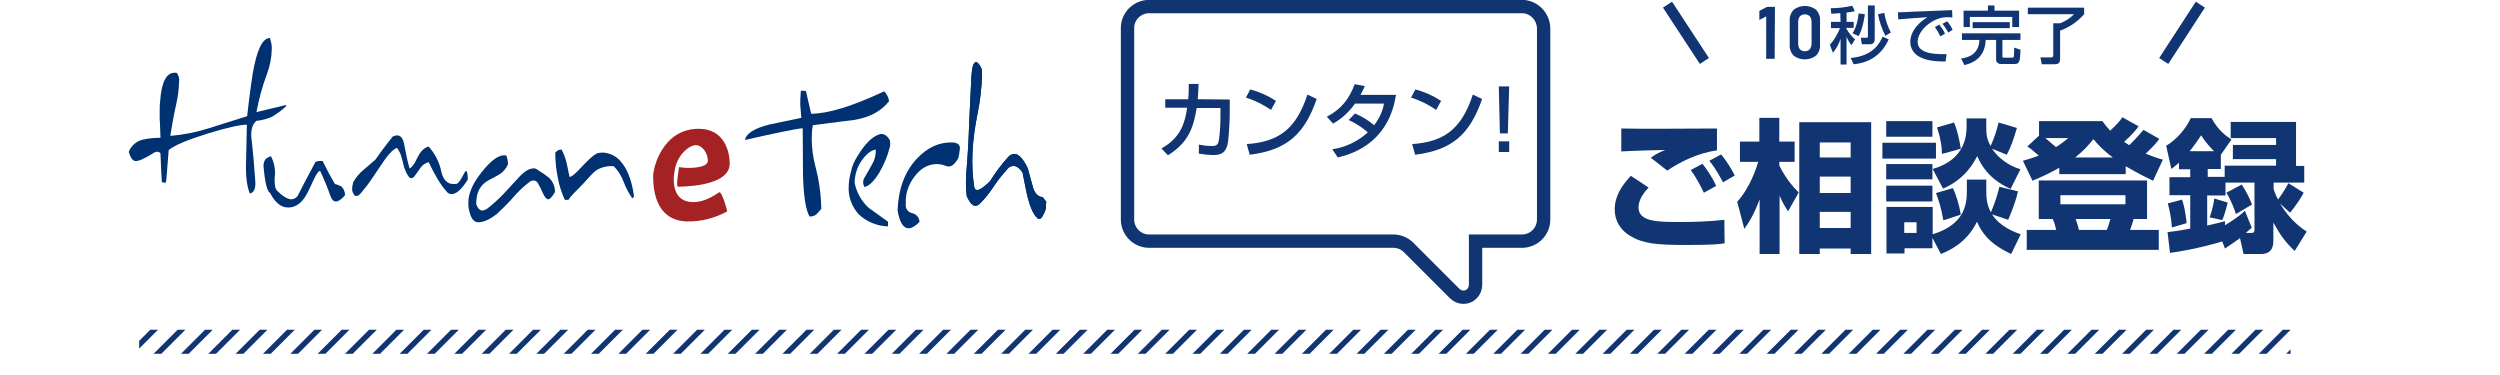 <?xml version="1.0" encoding="utf-8"?>
<!-- Generator: Adobe Illustrator 24.3.0, SVG Export Plug-In . SVG Version: 6.00 Build 0)  -->
<svg version="1.1" id="レイヤー_1" xmlns="http://www.w3.org/2000/svg" xmlns:xlink="http://www.w3.org/1999/xlink" x="0px"
	 y="0px" viewBox="0 0 914.4 137" style="enable-background:new 0 0 914.4 137;" xml:space="preserve">
<style type="text/css">
	.st0{fill:none;stroke:#103572;stroke-width:4.88;}
	.st1{fill:#103572;}
	.st2{fill:none;stroke:#103572;stroke-width:3.96;}
	.st3{fill:#003173;}
	.st4{fill:#A52224;}
	.st5{clip-path:url(#SVGID_2_);}
	.st6{fill:none;stroke:#103572;stroke-width:2;}
</style>
<g id="レイヤー_2_1_">
	<g id="レイヤー_1-2">
		<path class="st0" d="M556.7,2.4H420.3c-4.3,0-7.9,3.5-7.9,7.8c0,0,0,0,0,0v70.1c0,4.3,3.5,7.9,7.9,7.9h89.3c2.1,0,4.1,0.8,5.6,2.3
			l16.9,16.9c1.7,1.7,4.6,1.8,6.3,0c0.8-0.8,1.3-2,1.3-3.2v-16h17c4.3,0,7.9-3.5,7.9-7.9V10.3C564.5,6,561,2.4,556.7,2.4z"/>
		<path class="st1" d="M449.8,36.4v4c0,3.7-0.2,7.5-0.6,11.2c-0.5,4-2.3,5.1-5.2,5.1c-1.8,0-3.7-0.2-5.5-0.5v-3.3
			c1.6,0.3,3.2,0.5,4.9,0.5c1.8,0,2.2-0.7,2.5-2.6c0.4-3.1,0.5-6.2,0.5-9.3v-2h-8.7c-1.1,6.4-2.5,12.3-10.5,17.3l-2.4-2.5
			c7.3-4,8.7-9.9,9.4-14.9h-8v-3.1h8.4c0.2-1.9,0.2-3.7,0.2-5.6h3.6c-0.1,1.5-0.1,3.2-0.3,5.6L449.8,36.4z"/>
		<path class="st1" d="M464.9,40.2c-2.8-1.9-5.9-3.5-9.2-4.5l1.6-3c3.3,0.9,6.5,2.3,9.4,4.2L464.9,40.2z M456,52.7
			c11.4-0.8,18-5.2,22.2-18.1l3.4,1.6c-4.5,13-11,18.7-24.5,20.4L456,52.7z"/>
		<path class="st1" d="M495.6,41.5c2.6,1.1,4.9,2.5,7,4.3c1.8-2.3,3.1-5,3.6-7.9h-10.6c-2.1,3-4.8,5.5-8,7.3l-2.3-2.5
			c5.3-2.8,8.1-6.4,10.2-11.9l3.7,0.7c-0.5,1.1-1,2.2-1.6,3.2h13c-0.8,4.7-3.4,18.7-21.3,22.9l-2-3c4.8-0.7,9.4-2.9,13-6.2
			c-2.1-1.8-4.5-3.4-7-4.5L495.6,41.5z"/>
		<path class="st1" d="M525.3,40.2c-2.8-1.9-5.9-3.5-9.2-4.5l1.6-3c3.3,0.9,6.5,2.3,9.4,4.2L525.3,40.2z M516.5,52.7
			c11.4-0.8,18-5.2,22.2-18.1l3.4,1.6c-4.5,13-11,18.7-24.5,20.4L516.5,52.7z"/>
		<path class="st1" d="M552,31.6l-0.5,17.2h-2.9l-0.4-17.2L552,31.6z M552,51.7v3.9h-3.8v-3.9L552,51.7z"/>
		<path class="st1" d="M649.1,21.5H646V6l-2.5,1.3V4l2.8-1.5h2.9L649.1,21.5z"/>
		<path class="st1" d="M656,20.3c-1-1.1-1.5-2.5-1.4-4V7.6c-0.1-1.5,0.4-2.9,1.4-4c2.4-1.9,5.9-1.9,8.3,0c1,1.1,1.5,2.5,1.4,4v8.7
			c0.1,1.5-0.4,2.9-1.4,4C661.8,22.2,658.4,22.2,656,20.3L656,20.3z M662,18c0.4-0.6,0.6-1.4,0.6-2.1V8.1c0-0.8-0.2-1.5-0.6-2.1
			c-1-1-2.7-1-3.7,0c-0.4,0.6-0.6,1.4-0.6,2.1v7.8c0,0.8,0.2,1.5,0.6,2.1C659.3,19,660.9,19,662,18z"/>
		<path class="st1" d="M673.1,4.8c-1.9,0.2-2.6,0.2-3.3,0.2l-0.2-2c2.7,0,5.3-0.3,7.9-0.9l0.9,2c-1,0.2-2,0.4-3,0.5V8h2.6v2.2h-2.7
			v0.2c0.8,1.5,1.9,2.9,3.2,4l-1.3,2.1c-0.8-0.9-1.4-2-1.8-3.1v10.2h-2.2v-9.4c-0.6,1.8-1.5,3.6-2.8,5.1l-1.1-2.9
			c1.6-1.8,2.8-3.9,3.7-6.1h-3.3V8h3.5L673.1,4.8z M690.8,14.4c-2.2,5-6.4,8.5-12.8,9.1l-1.1-2.3c8.2-0.7,10.6-5.4,11.7-7.8
			L690.8,14.4z M682.1,5.2c-0.1,0.6-0.7,5.3-2.3,8l-2.2-1c1.3-2.2,2-4.7,2.2-7.3L682.1,5.2z M685.7,2v12.2c0,2-1.3,2-2,2h-2.7
			l-0.4-2.4h2.1c0.5,0,0.5-0.1,0.5-0.5V2H685.7z M689.6,13.1c-1.3-2.5-2.2-5.2-2.7-7.9l2.3-0.5c0.4,2.5,1.2,4.9,2.4,7.2L689.6,13.1z
			"/>
		<path class="st1" d="M714.1,6.4c-0.7-0.1-1.3-0.1-2-0.1c-1.6,0-3.1,0.4-4.5,1.1c-3.3,1.6-6.2,4.8-6.2,7.9c0,3.5,4,4.7,10.6,4.5
			l-0.4,2.7c-4.9,0-7.4-0.6-9.5-1.7c-2-1-3.4-3.1-3.4-5.4c0-2.4,1.2-6,6.3-9.1c-3.6,0.2-7.1,0.5-10.7,0.8l-0.1-2.6
			c1.6,0,3.3-0.1,4.9-0.2c2-0.1,12.5-0.5,14.9-0.6L714.1,6.4z M709.7,13.3c-0.6-1.2-1.2-2.3-2-3.4l1.6-0.9c0.8,1,1.6,2.1,2.1,3.3
			L709.7,13.3z M712.6,11.9c-0.6-1.1-1.3-2.2-2.1-3.2l1.7-0.9c0.8,0.9,1.5,2,2,3.1L712.6,11.9z"/>
		<path class="st1" d="M717.6,12.2H739v2.4h-6.6v6.1c0,0.4,0.3,0.4,0.6,0.4h3c0.5,0,0.6-0.4,0.6-0.6c0.1-0.6,0.1-2.4,0.1-3.1
			l2.3,0.8c-0.1,4.6-0.5,5.2-2.1,5.2H732c-0.9,0.1-1.8-0.5-1.9-1.4c0-0.1,0-0.2,0-0.3v-7.1h-3.8c-0.3,6.9-5.2,8.6-7.8,9.2l-1.2-2.4
			c4.8-0.6,6.6-3.4,6.7-6.8h-6.4L717.6,12.2z M727.1,2h2.4v1.9h9v6H736V6.2h-15.5v3.7h-2.3v-6h8.9V2z M721.5,8.1h13.6v2.2h-13.6V8.1
			z"/>
		<path class="st1" d="M741.7,2.8h20.6v2.4c-2.4,2.7-5.4,4.8-8.8,6v10.3c0,1.9-1,2-2.2,2h-4.5l-0.5-2.5h3.9c0.5,0,0.8-0.2,0.8-0.8
			V8.5h2.5c1.9-0.7,3.6-1.8,5.1-3.3h-16.9V2.8z"/>
		<line class="st2" x1="609.9" y1="1.7" x2="623.4" y2="22.3"/>
		<line class="st2" x1="804.8" y1="1.7" x2="791.4" y2="22.3"/>
		<path class="st3" d="M382.6,76.2c-0.9,2.6-1.7,3.9-2.5,3.9c-0.2,0-0.4-0.1-0.5-0.2c-1.8-1.3-3.4-5.3-4.6-11.8
			c-0.5-2.4-0.8-4.1-1-5c-1.1-1.6-2.2-2.4-3.3-2.4c-0.9,0-1.7,0.4-2.2,1.1c-1.9,2.1-3.6,4.2-5.1,6.5c-1.5,2.3-3.2,4.4-5.1,6.3
			c-0.4,0.4-0.9,0.6-1.5,0.7c-1.1,0-2.1-1.2-3.2-3.5c-0.2-1.6-0.3-3.3-0.3-4.9c0-1.6,0.1-3.1,0.2-4.5c0.2-1.9,0.4-5.3,0.7-10.2
			c0.2-4.7,0.5-12.8,1.1-24.2c0.2-3.5,0.8-5.3,1.7-5.3c0.6,0,1.3,0.9,2.1,2.6c0,0.8,0.1,1.6,0.1,2.4c-0.2,4.7-0.7,9.4-1.7,14.1
			c-0.9,4.6-1.6,9.3-1.8,14.1c-0.2,4.1,0,8.2,0.6,12.3c0.1,0.9,0.5,1.3,1.1,1.3c1,0,2.5-1.1,4.7-3.2c1.9-3.1,4.1-6,6.5-8.7
			c0.6-0.8,1.4-1.2,2.4-1.3c1.6,0,3.2,1.7,4.9,5.2l2,7.3c0.7,2.1,1.9,3.2,3.5,3.3c0.4,0.6,0.8,1.1,1.3,1.7
			C382.5,74.9,382.5,75.7,382.6,76.2L382.6,76.2z"/>
		<path class="st3" d="M382.6,76.2c-0.9,2.6-1.7,3.9-2.5,3.9c-0.2,0-0.4-0.1-0.5-0.2c-1.8-1.3-3.4-5.3-4.6-11.8
			c-0.5-2.4-0.8-4.1-1-5c-1.1-1.6-2.2-2.4-3.3-2.4c-0.9,0-1.7,0.4-2.2,1.1c-1.9,2.1-3.6,4.2-5.1,6.5c-1.5,2.3-3.2,4.4-5.1,6.3
			c-0.4,0.4-0.9,0.6-1.5,0.7c-1.1,0-2.1-1.2-3.2-3.5c-0.2-1.6-0.3-3.3-0.3-4.9c0-1.6,0.1-3.1,0.2-4.5c0.2-1.9,0.4-5.3,0.7-10.2
			c0.2-4.7,0.5-12.8,1.1-24.2c0.2-3.5,0.8-5.3,1.7-5.3c0.6,0,1.3,0.9,2.1,2.6c0,0.8,0.1,1.6,0.1,2.4c-0.2,4.7-0.7,9.4-1.7,14.1
			c-0.9,4.6-1.6,9.3-1.8,14.1c-0.2,4.1,0,8.2,0.6,12.3c0.1,0.9,0.5,1.3,1.1,1.3c1,0,2.5-1.1,4.7-3.2c1.9-3.1,4.1-6,6.5-8.7
			c0.6-0.8,1.4-1.2,2.4-1.3c1.6,0,3.2,1.7,4.9,5.2l2,7.3c0.7,2.1,1.9,3.2,3.5,3.3c0.4,0.6,0.8,1.1,1.3,1.7
			C382.5,74.9,382.5,75.7,382.6,76.2L382.6,76.2z"/>
		<path class="st3" d="M104.5,39c-1.5,1.4-3.2,2.6-5,3.7c-1.8,0.8-3.7,1.3-5.7,1.5c-1.4,1.1-2,3-1.9,5.8c0.6,5,1.1,10.6,1.5,16.6
			c0.1,2.4-0.5,3.8-2,4.2c-1.1-2.6-1.6-6.5-1.4-11.8l0.3-13.4c-2.5,0-7.4,1.1-14.5,3.3c-7.4,2.3-12.1,4.3-14.1,6l-0.8,10.1
			c0,0.7-0.1,1.3-0.4,1.9c-0.5-0.1-0.9-0.2-1.3-0.3c-0.2-3.4-0.4-6.9-0.5-10.5c-0.3-0.4-0.8-0.6-1.2-0.6c-0.5,0-1,0.2-1.4,0.5
			c-3.2,2-5.4,3-6.5,2.9c-1,0-1.9-1.2-2.5-3.4c0.9-2.2,2.7-3.8,5-4.4c2.2-0.5,4.4-0.7,6.6-0.7c0-0.7-0.1-2.5-0.2-5.4
			c-0.1-0.9-0.1-2.1-0.1-3.4c0-1.6,0-3.3,0.2-4.9c0.5-6.8,2.3-10.1,5.3-10.1c0.3,0,0.6,0,0.8,0.1c0.7,1,1,2.2,0.8,3.3
			c-0.1,2.7-0.4,5.3-1,7.9c-1,4.5-1.7,8.4-2.2,11.8c4.7-0.4,9.4-1.3,13.8-2.7l14.3-4.5c0.3-2.9,0.9-8,2-15.4
			c1.5-8.8,3.6-13.2,6.3-13.2c0.5,1.4,0.8,2.8,0.7,4.3c-0.1,3.1-0.7,6.1-1.8,9c-1.7,4.5-2.9,9.1-3.8,13.8l5.4-1.3
			c2.1-0.5,3.9-0.9,5.4-1.3C104.8,38.5,104.7,38.8,104.5,39z"/>
		<path class="st3" d="M126.2,71.4c-1.3,1.5-2.4,2.3-3.3,2.3s-1.6-0.7-2.1-2.2c-1-2.8-2.2-5.8-3.7-9c-0.6,0-1.3,1-2.3,3.1
			c-1.2,2.7-2.1,4.5-2.7,5.6c-1.8,3.2-4.1,4.7-6.7,4.7s-4.8-1.8-6.6-5.3c-1.1-0.6-1.9-3.8-2.4-9.7c-0.1-1,0.2-2,0.8-2.8
			c0.6-0.4,1.2-0.7,1.9-1c1,1.9,1.5,4,1.5,6.1c0,0.4,0,0.8-0.1,1.2c-0.2,2.8,0.1,4.6,0.8,5.3c2.1,2.1,3.9,3.2,5.3,3.2
			c1.2-0.1,2.2-0.8,2.6-1.9c1.2-2.4,3.3-6.4,6.2-11.8c0.8-0.3,1.7-0.4,2.6-0.3c1.4,2.9,2.9,5.7,4.5,8.4c0.8,0.2,1.6,0.5,2.4,0.9
			C125.7,69,126.2,70.1,126.2,71.4z"/>
		<path class="st3" d="M171.1,65.7c-2.3,3.6-4.2,5.3-5.9,5.3c-0.8,0-1.5-0.4-1.9-1c-2-2.2-4.2-5.8-6.5-10.7
			c-1.1,0.3-2.1,0.9-2.8,1.8c-0.8,1.1-1.5,2.2-2.2,3.1c-0.3,0.5-0.8,0.9-1.4,1c-0.7,0-1.6-1.3-2.6-4c-0.4-2-0.8-3.2-1-3.9
			c-0.3-1.2-0.9-2.2-1.6-3.2c-1.2,0.4-2.8,1.9-4.6,4.5c-0.3,0.4-1.7,2.5-4.2,6.2c-1.3,2-2.7,3.8-4.2,5.6c-0.7,0.9-1.4,1.3-1.9,1.3
			c-0.4,0-0.8-0.3-0.9-0.7c-0.4-0.5-0.6-1.1-0.6-1.8c0-0.9,0.2-1.7,0.4-2.6c1-1.7,2.3-3.3,3.8-4.5l4.3-3.7c1.4-2,3.4-4.8,6.3-8.4
			c0.5-0.3,1-0.4,1.6-0.5c1.4,0,2.3,1.2,2.7,3.6c0.5,2.9,1.1,5.7,1.9,8.5c0.8-0.3,1.8-1.6,2.9-4c1.2-2.4,2.5-3.6,4.1-4
			c2.3,2.6,3.9,5.7,4.6,9.1c0.7,3.1,2.2,4.6,4.4,4.6c0.4,0,0.9,0,1.3-0.1c0.7-0.3,1.5-1.5,2.5-3.5c0.4-0.8,0.7-1.2,0.9-1.2
			C170.9,62.8,171.1,63.8,171.1,65.7L171.1,65.7z"/>
		<path class="st3" d="M203,70.2c-1,1.8-1.9,2.7-2.5,2.7s-1.3-0.8-2-2.4c-0.5-1.2-1.1-2.3-1.7-3.4c-0.3-0.6-0.9-1.1-1.6-1.1
			c-0.4,0-0.8,0.1-1.2,0.3c-2.3,1.7-4.3,3.6-6.2,5.8c-1.9,2.2-4,4.2-6.1,6.2c-2.5,1.9-4.7,3-6.8,3c-1.1,0-2-0.7-2.7-2.3
			c-0.6-1.6-1-3.3-0.9-5c0-3.3,1.7-7.1,5-11.2c3.2-4,5.9-6,8.1-6c0.3,0,0.5,0,0.8,0.1c0.4,1,0.6,2.1,0.6,3.2
			c-0.7,1.6-1.8,2.9-3.3,3.8l-3.9,2.1c-3.1,1.7-4.5,4.6-4.4,8.8c0.6,1.4,1.3,2.2,2.2,2.2c0.6,0,1.2-0.3,1.7-0.6
			c2.2-1.7,4.3-3.6,6.2-5.6c1.3-1.4,3.3-3.6,5.9-6.4c1.8-1.8,3.4-2.8,5-2.8c0.3,0,0.5,0,0.8,0.1c2.7,1.7,4.1,2.7,4.4,3
			C202,65.9,203,68,203,70.2z"/>
		<path class="st3" d="M231.9,71.8c-0.2,0.3-0.4,0.5-0.6,0.8c-1.3-1.9-2.4-3.9-3.2-6.1c-0.8-2.1-2-4.1-3.6-5.7
			c-2.2-0.2-4.5,0.3-6.4,1.5c-1.2,0.8-2.8,2.7-4.8,4.9c-2.3,2.5-4.1,3.9-5.4,5.9h-1.3c-1.2-2.6-2.1-5.4-2.6-8.2
			c-0.6-3-0.9-6-0.9-9.1l0.8-0.7c0.4-0.3,1-0.4,1.5-0.4c0.8,1.5,1.4,3.1,1.8,4.7c0.3,1.2,0.6,2.9,1.1,5.3c0.8,0,2.2-1.2,4.4-3.6
			c2.5-2.7,4.3-4.3,5.6-5c0.7-0.2,1.4-0.3,2.1-0.3c2.5,0.1,4.9,1.2,6.6,3.2C229.4,61.7,231.1,65.9,231.9,71.8L231.9,71.8z"/>
		<path class="st3" d="M325.2,37c-2.9,3.7-7.2,6-13,6.9c-0.1,0-5.1,0.6-14.9,1.9c-0.3,1.6-0.4,3.2-0.4,4.9c0,3.5,0.5,7,1.4,10.4
			c1.3,5,2,10.1,2.1,15.3c-0.6,0.7-1.2,1.4-1.9,2.1c-0.7,0.5-1.6,0.7-2.4,0.7c-1.4-2.4-2.2-7.6-2.4-15.4l-0.1-16.9
			c-3.1,0.3-10.1,1.8-21.1,4.3c0.4-2.4,3.4-4.3,9.1-5.7l11.5-2.4c-0.2-2.5-0.4-4.2-0.4-5s0-2.4,0.2-4.7c0.2-0.2,0.5-0.3,0.8-0.2
			c0.4,0,0.7,0.1,1.1,0.1c0.4,1.8,1,4.6,1.9,8.3c6.1,0,15-2.7,26.7-8.2C324.4,34.4,325,35.7,325.2,37z"/>
		<path class="st3" d="M325.4,54c-0.8,3.2-2.1,6.2-3.7,9c-1.9,3.1-3.7,5-5.5,5.4c-0.3-0.5-0.5-1.1-0.5-1.7c0-0.4,0.1-0.8,0.2-1.2
			c1.2-2,2.4-4.2,3.6-6.4c0.6-1.4,0.9-2.9,0.8-4.4c-1.8,0.3-3.5,1.7-5.1,4c-1.7,2.4-2.6,5.3-2.6,8.2c0.7,3.5,2.5,6.7,5.1,9.1
			l7.1,5.1c0,0.4,0,0.9,0,1.7c-4-0.1-7.9-1.7-10.8-4.5c-2.3-2.6-3.6-5.9-3.6-9.4c0-2.1,0.3-4.2,0.9-6.3c0.4-2,1.3-3.9,2.4-5.6
			c2.6-4.3,5.2-6.9,7.7-7.8c0.3-0.1,0.7-0.2,1-0.2c1.1,0,2.1,0.7,3,2.1c0.2,0.6,0.2,1.2,0.2,1.7C325.6,53.4,325.5,53.7,325.4,54
			L325.4,54z"/>
		<path class="st3" d="M350.5,57.9c-1.2,2-2.3,3-3.5,3c-0.3,0-0.7-0.1-1-0.2c-1.9-0.8-4-0.9-5.9-0.3c-2.3,0.6-4.4,2.3-6.4,5.3
			c-1.6,2.5-2.5,5.4-2.4,8.4c0,0.6,0,1.1,0,1.4c0.2,1.3,1.2,2.3,2.5,2.5c1.5,0.4,2.5,1.7,2.5,3.2c-1.5,1.5-2.9,2.3-4,2.3
			c-1.9,0-3.3-2.2-4-6.6c0.3-7.8,2.6-14.1,7-18.8c3.9-4.2,8.3-6.2,13.2-6c1.7,0.1,2.6,0.8,2.6,2.1C351,55.4,350.8,56.7,350.5,57.9
			L350.5,57.9z"/>
		<path class="st4" d="M248.4,61.1c0,0-1.3,7.3-0.4,7.2c0.4-0.1,18.9,0.3,18.9-8.5c0-3.9-1.7-12.7-11.3-12.7
			c-13.3,0-16.7,14.3-16.7,17.2s-0.1,16.3,12.3,16.7c5.2,0.1,10.3-1.2,14.8-3.7c0,0-1.4-5.8-2.7-7c-0.3-0.3-4.7,3.9-10.3,3.6
			c-6.5-0.3-7.3-6.8-6.1-12.3s5.6-8.7,7.8-8.5c2.1,0.1,4.2,2.8,4.2,5.7S251,61.7,248.4,61.1L248.4,61.1z"/>
		<g>
			<defs>
				<rect id="SVGID_1_" x="50.9" y="120.6" width="786.9" height="8.8"/>
			</defs>
			<clipPath id="SVGID_2_">
				<use xlink:href="#SVGID_1_"  style="overflow:visible;"/>
			</clipPath>
			<g class="st5">
				<line class="st6" x1="23.7" y1="113.3" x2="0.7" y2="136.3"/>
				<line class="st6" x1="33.7" y1="113.3" x2="10.7" y2="136.3"/>
				<line class="st6" x1="43.7" y1="113.3" x2="20.7" y2="136.3"/>
				<line class="st6" x1="53.7" y1="113.3" x2="30.7" y2="136.3"/>
				<line class="st6" x1="63.7" y1="113.3" x2="40.7" y2="136.3"/>
				<line class="st6" x1="73.7" y1="113.3" x2="50.7" y2="136.3"/>
				<line class="st6" x1="83.7" y1="113.3" x2="60.7" y2="136.3"/>
				<line class="st6" x1="93.7" y1="113.3" x2="70.7" y2="136.3"/>
				<line class="st6" x1="103.7" y1="113.3" x2="80.7" y2="136.3"/>
				<line class="st6" x1="113.7" y1="113.3" x2="90.7" y2="136.3"/>
				<line class="st6" x1="123.7" y1="113.3" x2="100.7" y2="136.3"/>
				<line class="st6" x1="133.7" y1="113.3" x2="110.7" y2="136.3"/>
				<line class="st6" x1="143.7" y1="113.3" x2="120.7" y2="136.3"/>
				<line class="st6" x1="153.7" y1="113.3" x2="130.7" y2="136.3"/>
				<line class="st6" x1="163.7" y1="113.3" x2="140.7" y2="136.3"/>
				<line class="st6" x1="173.7" y1="113.3" x2="150.7" y2="136.3"/>
				<line class="st6" x1="183.7" y1="113.3" x2="160.7" y2="136.3"/>
				<line class="st6" x1="193.7" y1="113.3" x2="170.7" y2="136.3"/>
				<line class="st6" x1="203.7" y1="113.3" x2="180.7" y2="136.3"/>
				<line class="st6" x1="213.7" y1="113.3" x2="190.7" y2="136.3"/>
				<line class="st6" x1="223.7" y1="113.3" x2="200.7" y2="136.3"/>
				<line class="st6" x1="233.7" y1="113.3" x2="210.7" y2="136.3"/>
				<line class="st6" x1="243.7" y1="113.3" x2="220.7" y2="136.3"/>
				<line class="st6" x1="253.7" y1="113.3" x2="230.7" y2="136.3"/>
				<line class="st6" x1="263.7" y1="113.3" x2="240.7" y2="136.3"/>
				<line class="st6" x1="273.7" y1="113.3" x2="250.7" y2="136.3"/>
				<line class="st6" x1="283.7" y1="113.3" x2="260.7" y2="136.3"/>
				<line class="st6" x1="293.7" y1="113.3" x2="270.7" y2="136.3"/>
				<line class="st6" x1="303.7" y1="113.3" x2="280.7" y2="136.3"/>
				<line class="st6" x1="313.7" y1="113.3" x2="290.7" y2="136.3"/>
				<line class="st6" x1="323.7" y1="113.3" x2="300.7" y2="136.3"/>
				<line class="st6" x1="333.7" y1="113.3" x2="310.7" y2="136.3"/>
				<line class="st6" x1="343.7" y1="113.3" x2="320.7" y2="136.3"/>
				<line class="st6" x1="353.7" y1="113.3" x2="330.7" y2="136.3"/>
				<line class="st6" x1="363.7" y1="113.3" x2="340.7" y2="136.3"/>
				<line class="st6" x1="373.7" y1="113.3" x2="350.7" y2="136.3"/>
				<line class="st6" x1="383.7" y1="113.3" x2="360.7" y2="136.3"/>
				<line class="st6" x1="393.7" y1="113.3" x2="370.7" y2="136.3"/>
				<line class="st6" x1="403.7" y1="113.3" x2="380.7" y2="136.3"/>
				<line class="st6" x1="413.7" y1="113.3" x2="390.7" y2="136.3"/>
				<line class="st6" x1="423.7" y1="113.3" x2="400.7" y2="136.3"/>
				<line class="st6" x1="433.7" y1="113.3" x2="410.7" y2="136.3"/>
				<line class="st6" x1="443.7" y1="113.3" x2="420.7" y2="136.3"/>
				<line class="st6" x1="453.7" y1="113.3" x2="430.7" y2="136.3"/>
				<line class="st6" x1="463.7" y1="113.3" x2="440.7" y2="136.3"/>
				<line class="st6" x1="473.7" y1="113.3" x2="450.7" y2="136.3"/>
				<line class="st6" x1="483.7" y1="113.3" x2="460.7" y2="136.3"/>
				<line class="st6" x1="493.7" y1="113.3" x2="470.7" y2="136.3"/>
				<line class="st6" x1="503.7" y1="113.3" x2="480.7" y2="136.3"/>
				<line class="st6" x1="513.7" y1="113.3" x2="490.7" y2="136.3"/>
				<line class="st6" x1="523.7" y1="113.3" x2="500.7" y2="136.3"/>
				<line class="st6" x1="533.7" y1="113.3" x2="510.7" y2="136.3"/>
				<line class="st6" x1="543.7" y1="113.3" x2="520.7" y2="136.3"/>
				<line class="st6" x1="553.7" y1="113.3" x2="530.7" y2="136.3"/>
				<line class="st6" x1="563.7" y1="113.3" x2="540.7" y2="136.3"/>
				<line class="st6" x1="573.7" y1="113.3" x2="550.7" y2="136.3"/>
				<line class="st6" x1="583.7" y1="113.3" x2="560.7" y2="136.3"/>
				<line class="st6" x1="593.7" y1="113.3" x2="570.7" y2="136.3"/>
				<line class="st6" x1="603.7" y1="113.3" x2="580.7" y2="136.3"/>
				<line class="st6" x1="613.7" y1="113.3" x2="590.7" y2="136.3"/>
				<line class="st6" x1="623.7" y1="113.3" x2="600.7" y2="136.3"/>
				<line class="st6" x1="633.7" y1="113.3" x2="610.7" y2="136.3"/>
				<line class="st6" x1="643.7" y1="113.3" x2="620.7" y2="136.3"/>
				<line class="st6" x1="653.7" y1="113.3" x2="630.7" y2="136.3"/>
				<line class="st6" x1="663.7" y1="113.3" x2="640.7" y2="136.3"/>
				<line class="st6" x1="673.7" y1="113.3" x2="650.7" y2="136.3"/>
				<line class="st6" x1="683.7" y1="113.3" x2="660.7" y2="136.3"/>
				<line class="st6" x1="693.7" y1="113.3" x2="670.7" y2="136.3"/>
				<line class="st6" x1="703.7" y1="113.3" x2="680.7" y2="136.3"/>
				<line class="st6" x1="713.7" y1="113.3" x2="690.7" y2="136.3"/>
				<line class="st6" x1="723.7" y1="113.3" x2="700.7" y2="136.3"/>
				<line class="st6" x1="733.7" y1="113.3" x2="710.7" y2="136.3"/>
				<line class="st6" x1="743.7" y1="113.3" x2="720.7" y2="136.3"/>
				<line class="st6" x1="753.7" y1="113.3" x2="730.7" y2="136.3"/>
				<line class="st6" x1="763.7" y1="113.3" x2="740.7" y2="136.3"/>
				<line class="st6" x1="773.7" y1="113.3" x2="750.7" y2="136.3"/>
				<line class="st6" x1="783.7" y1="113.3" x2="760.7" y2="136.3"/>
				<line class="st6" x1="793.7" y1="113.3" x2="770.7" y2="136.3"/>
				<line class="st6" x1="803.7" y1="113.3" x2="780.7" y2="136.3"/>
				<line class="st6" x1="813.7" y1="113.3" x2="790.7" y2="136.3"/>
				<line class="st6" x1="823.7" y1="113.3" x2="800.7" y2="136.3"/>
				<line class="st6" x1="833.7" y1="113.3" x2="810.7" y2="136.3"/>
				<line class="st6" x1="843.7" y1="113.3" x2="820.7" y2="136.3"/>
				<line class="st6" x1="853.7" y1="113.3" x2="830.7" y2="136.3"/>
				<line class="st6" x1="863.7" y1="113.3" x2="840.7" y2="136.3"/>
				<line class="st6" x1="873.7" y1="113.3" x2="850.7" y2="136.3"/>
				<line class="st6" x1="883.7" y1="113.3" x2="860.7" y2="136.3"/>
				<line class="st6" x1="893.7" y1="113.3" x2="870.7" y2="136.3"/>
				<line class="st6" x1="903.7" y1="113.3" x2="880.7" y2="136.3"/>
				<line class="st6" x1="913.7" y1="113.3" x2="890.7" y2="136.3"/>
			</g>
		</g>
	</g>
</g>
<g>
	<path class="st1" d="M603,68.6c-1.3,1.4-3.7,4.1-3.7,7.3c0,5.3,7.4,5.3,15.3,5.3c4.1,0,10.1-0.1,16.1-0.8l0.1,8.6
		c-1.9,0.3-4.3,0.6-14.1,0.6c-11,0-15.8-0.5-20.6-3.4c-3.3-2-5.5-5.4-5.5-9.5c0-5.3,2.8-9,5.9-12.4L603,68.6z M628.1,55
		c-7.1,0.9-13.7,4.3-18.3,7.4l-6-4.7c2-1.5,3.6-2.2,5.3-2.8c-1.1-0.1-13.6,0.3-16.1,0.5V47c5.5,0.2,30,0,35,0V55z M623.2,70.5
		c-0.5-1.1-2.3-4.9-4.8-8.3l4.3-2.3c1.3,1.7,3.4,4.5,5,8.1L623.2,70.5z M630.2,66.7c-0.4-0.8-2.5-4.9-5-7.9l4.3-2.3
		c2.1,2.4,4.2,6,5,7.7L630.2,66.7z"/>
	<path class="st1" d="M635.4,73.8c4.6-5,7.1-12.5,7.7-14.6h-6.7v-7.4h7.1v-8.7h7.3v8.7h5.6v7.4h-5.6v1.3c0.5,1,2.6,5.5,7.1,9.9
		l-3.9,6.9c-1.1-1.7-1.9-3-3.1-5.7v21.3h-7.3v-20c-2.3,6.3-4.4,9.1-5.6,10.8L635.4,73.8z M684.4,44.7v48.2h-7.5v-2h-11.3v2h-7.5
		V44.7H684.4z M665.6,52.1v5.5h11.3v-5.5H665.6z M665.6,64.6v6h11.3v-6H665.6z M665.6,77.5v5.9h11.3v-5.9H665.6z"/>
	<path class="st1" d="M688.5,52.2h19.6V58h-19.6V52.2z M689.9,44.3h16.9V50h-16.9V44.3z M689.9,60h16.9v5.6h-16.9V60z M706.8,87v3.8
		h-10.2v1.9h-6.6v-17h16.9v10c12.5-3.9,12.5-11.9,12.5-16.5v-3.5h7.1v3.3c0,2.9,0,5.6,1.7,8.7c1.9-4.7,2.5-6.9,3.1-9.4l6.8,1.7
		c-1,4.5-3.2,9.5-3.6,10.4l-5.9-2c3,4.6,8.2,6.5,10.5,7.3l-3.5,7.2c-8.5-4-10.8-8.1-12.5-11.8c-3.8,7.9-10.5,10.7-13.2,11.8
		L706.8,87z M689.9,67.9h16.9v5.8h-16.9V67.9z M696.5,81.3v3.9h4.5v-3.9H696.5z M726.5,46c0,2.6,0,4.7,1.6,7.4
		c1.5-3.5,2.1-5.2,2.9-8.6l6.7,2c-1.3,4.5-2.2,7-3.7,9.8l-5.4-2.2c3.5,5.1,8.4,6.9,10.4,7.5l-3.6,7.2c-3.3-1.5-9-4.5-12.2-12
		c-1.3,2.4-4.3,8.3-12.5,11.9l-3.8-7.2c12.4-3.5,12.4-13.1,12.4-15.7v-2.8h7.2V46z M714.3,68.8c1.2,2.6,2.2,5.8,2.9,9.7l-6.4,2.1
		c-0.8-4.7-1.7-7.3-2.7-10L714.3,68.8z M714.7,44.8c1.2,2.7,2,6.6,2.5,9.6l-6.9,1.9c-0.1-2.8-0.3-5-1.8-9.7L714.7,44.8z"/>
	<path class="st1" d="M753.3,61.3c-3.3,1.9-6.3,3.3-9.9,4.8l-3.5-7.3c1.7-0.5,3.2-0.9,5.8-1.9c-2.5-2.2-3.3-2.8-4.2-3.3l4.3-4v-5.3
		h23.2c0.6,0.9,1.2,1.7,2.8,3.5c2.6-2.4,3.6-3.6,4.5-4.9l5.9,3.3c-0.9,1.3-2,2.7-5.3,5.7c1,0.6,1.1,0.7,1.9,1.2
		c2.7-2.6,4.2-4.5,5.2-5.6l5.8,3.3c-0.9,1.2-1.9,2.5-5,5.4c2.4,1,4.1,1.6,6.3,2.2l-3.6,7.7c-2.3-1.1-5.4-2.6-10-5.3v2.9h-24.3V61.3z
		 M785.3,66v14.1h-4.9c-0.8,2.6-1,3.3-1.3,4h10.5v7.3h-48.3v-7.3h10.8c-0.5-2.1-0.6-2.4-1.3-4h-5.1V66H785.3z M748.1,50.5
		c2.3,1.9,3,2.5,3.9,3.3c2.5-1.6,3.2-2.3,4.5-3.3H748.1z M753.6,71.4v3.3h23.8v-3.3H753.6z M772.8,57.6c-3.9-2.9-5.9-5.2-7.1-6.7
		c-1.6,1.9-3.3,4-6.7,6.7H772.8z M759.2,80.1c0.5,1.4,0.6,1.8,1.2,4h10.2c0.3-0.7,0.6-1.5,1.3-4H759.2z"/>
	<path class="st1" d="M812.8,88.3c-1.9,0.6-9.7,2.9-19.1,4.2l-0.9-7.6c1.7-0.2,3.7-0.4,8.3-1.3V71.4h-7.6v-6.6h7.6v-2.9h-4.1v-2.4
		c-1.2,1-1.7,1.5-2.8,2.3l-1.9-8.5c3.4-1.9,7.3-6.2,9-10.1h7.6c2.5,4.7,5.8,6.9,7.3,7.8l-3.9,5.6v5.2h-4.8v2.9h6.2v-4.1h18.8v-2.4
		h-15.8V53h15.8v-2.5h-16.6v-5.9h23.9v16.1h3v6.1h-11.2v2.4c0.5,1.5,0.9,2.5,1.6,3.8c0.7-0.9,2.7-3.8,3.8-6l5.6,3.5
		c-1.3,2.5-3.6,5.6-5,7.3l-3.7-3.4c4,6.6,8.3,9.3,9.8,10.3l-4.4,7.1c-3.7-3.6-5.1-5.6-7.8-10.4v6.5c0,1.4,0,5-4.5,5h-6.4l-1.3-5.8
		c-1.8,1.3-3.7,2.6-5.5,3.8L812.8,88.3z M798.1,73c0.4,1.2,1.1,3.2,1.7,8.6l-5.4,1.6c-0.3-4.2-1-6.9-1.5-8.8L798.1,73z M809.8,55.3
		c-0.9-0.9-2.9-2.9-4.7-5.8c-1.3,1.9-2.5,3.7-4.2,5.8H809.8z M823.6,83.3c-0.9,0.8-1.5,1.3-2.2,1.9h1.8c1,0,1.4-0.1,1.4-1.3V66.8
		H814v4.7h-6.7v11c3.7-0.8,4.9-1.2,6.5-1.6v1.5c4.4-2.7,6.2-4.2,7.3-5.3L823.6,83.3z M814.8,74.1c-0.1,0.3-0.9,4-2,6.4l-4.6-1
		c0.8-2.2,1.5-5,1.7-6.9L814.8,74.1z M819.9,67.5c1.4,2,2.9,4.9,3.8,7.3l-5.9,3.5c-0.5-1.7-1.9-5.4-3.5-7.8L819.9,67.5z"/>
</g>
</svg>
